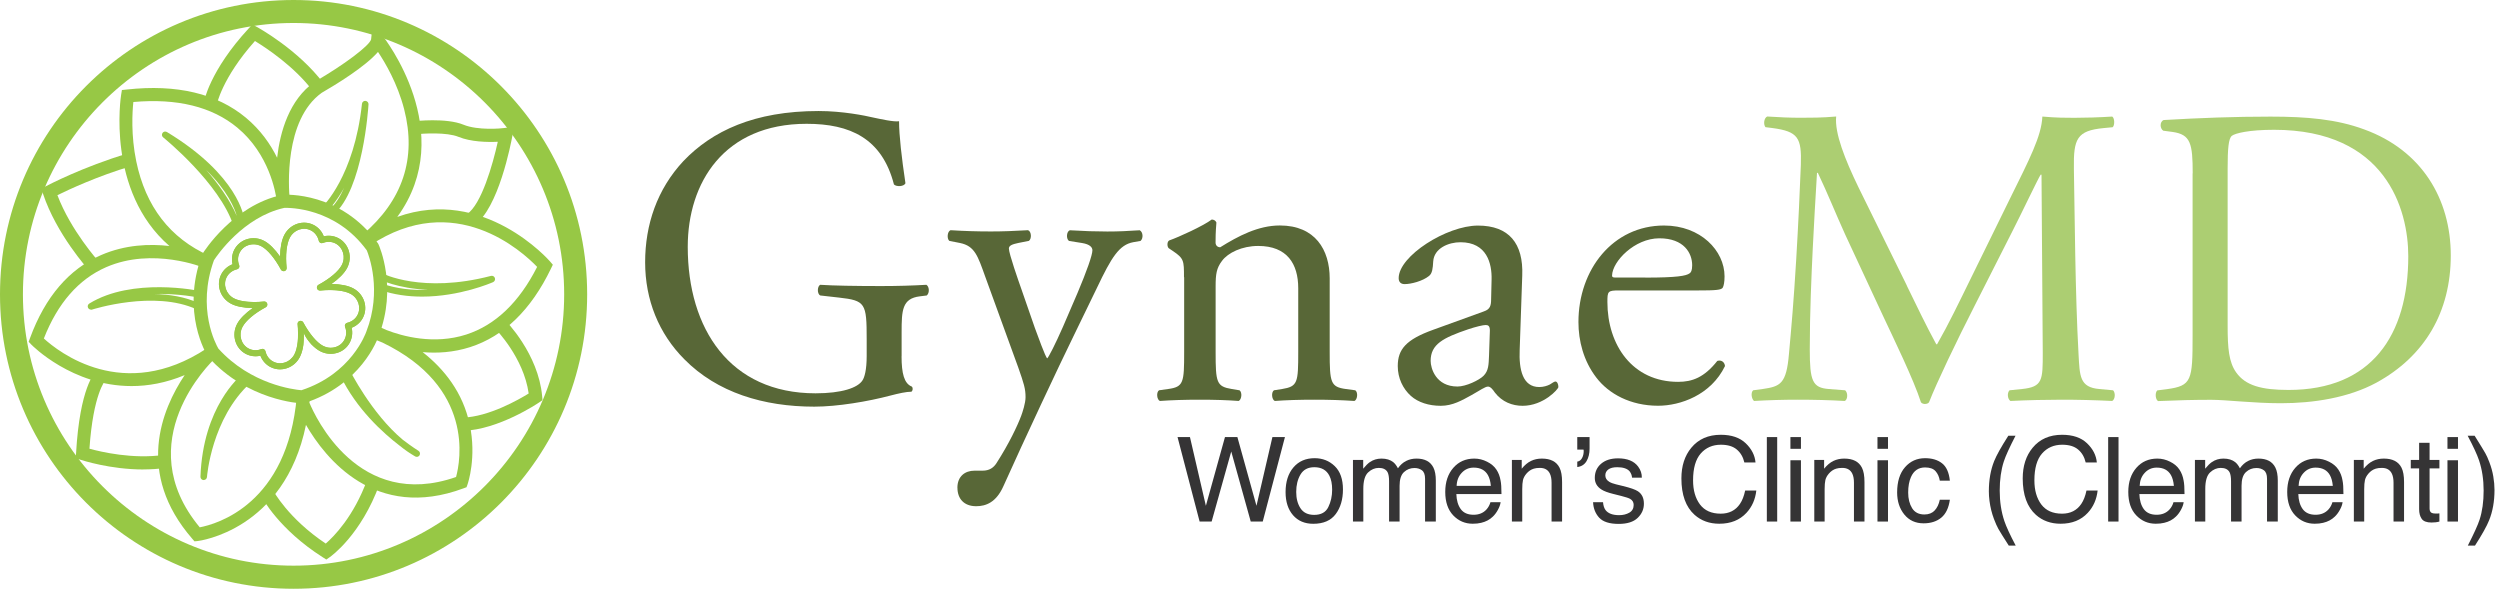 <svg width="276" height="65" viewBox="0 0 276 65" fill="none" xmlns="http://www.w3.org/2000/svg"><path d="M23.906 11.633L22.48 11.381C22.506 11.236 23.14 7.798 27.474 3.118L27.857 2.702L28.354 2.973C28.542 3.074 32.926 5.499 35.709 9.19L34.553 10.065C32.48 7.313 29.346 5.259 28.146 4.529C24.484 8.635 23.913 11.596 23.906 11.627V11.633Z" fill="#97C845"/><path d="M52.356 24.854L51.552 23.644C53.154 22.574 54.41 18.133 54.956 15.652C53.794 15.708 51.973 15.664 50.622 15.11C49.322 14.575 46.722 14.732 45.83 14.833L45.66 13.39C45.805 13.372 49.259 12.981 51.169 13.768C52.752 14.417 55.327 14.19 55.735 14.127L56.753 13.957L56.571 14.971C56.42 15.796 55.032 23.065 52.356 24.854Z" fill="#97C845"/><path d="M51.13 47.553L51.086 46.105C53.963 46.016 57.279 44.114 58.366 43.44C57.813 39.46 54.717 36.329 54.679 36.298L55.696 35.271C55.847 35.422 59.434 39.044 59.855 43.749L59.892 44.177L59.541 44.417C59.358 44.543 55.031 47.446 51.13 47.559V47.553Z" fill="#97C845"/><path d="M36.031 61.775L35.623 61.517C30.787 58.437 28.952 54.973 28.877 54.822L30.158 54.154C30.177 54.185 31.798 57.228 35.962 60.011C36.835 59.256 39.053 57.032 40.541 52.951L41.898 53.449C39.857 59.054 36.559 61.403 36.421 61.498L36.025 61.775H36.031Z" fill="#97C845"/><path d="M15.836 51.83C12.155 51.83 9.052 50.809 8.895 50.759L8.367 50.583L8.399 50.029C8.807 42.798 10.453 41.116 10.635 40.946L11.119 41.488L11.621 42.011C11.621 42.011 10.289 43.465 9.875 49.537C11.175 49.896 14.655 50.709 18.084 50.224L18.285 51.66C17.456 51.773 16.627 51.824 15.829 51.824L15.836 51.83Z" fill="#97C845"/><path d="M9.831 29.848C9.686 29.685 6.231 25.843 4.755 21.409L4.561 20.823L5.107 20.539C5.27 20.451 9.221 18.392 14.077 16.949L14.485 18.341C10.804 19.431 7.594 20.93 6.338 21.547C7.814 25.452 10.867 28.841 10.898 28.878L9.831 29.855V29.848Z" fill="#97C845"/><path d="M36.827 23.701L36.356 23.147C37.009 22.586 37.549 21.73 37.989 20.735C37.015 22.485 36.155 23.292 36.086 23.355L35.596 22.819C35.633 22.788 39.101 19.494 39.961 11.457C39.98 11.262 40.156 11.117 40.351 11.136C40.545 11.155 40.696 11.325 40.684 11.52C40.658 11.904 40.093 20.892 36.827 23.695V23.701Z" fill="#97C845"/><path d="M46.601 32.746C45.081 32.746 43.467 32.544 41.903 31.99L42.141 31.303C43.831 31.902 45.596 32.059 47.235 31.996C43.837 31.845 41.965 30.875 41.846 30.812L42.185 30.17C42.229 30.195 46.607 32.443 54.201 30.459C54.383 30.409 54.572 30.51 54.635 30.692C54.697 30.869 54.609 31.07 54.44 31.146C54.239 31.234 50.746 32.746 46.601 32.746Z" fill="#97C845"/><path d="M46.01 50.432C45.947 50.432 45.891 50.419 45.834 50.388C45.244 50.054 44.678 49.651 44.138 49.216C42.285 47.799 39.339 45.141 37.574 41.469L38.001 41.261C37.97 41.198 37.951 41.16 37.938 41.142L38.586 40.82C38.611 40.877 40.991 45.632 44.452 48.536C45.47 49.323 46.173 49.752 46.192 49.764C46.362 49.865 46.418 50.085 46.324 50.255C46.255 50.369 46.136 50.438 46.01 50.438V50.432Z" fill="#97C845"/><path d="M22.488 53.001C22.488 53.001 22.475 53.001 22.469 53.001C22.274 52.989 22.117 52.825 22.13 52.623C22.413 44.883 26.495 41.538 26.665 41.4L27.029 41.853C27.079 41.809 27.13 41.759 27.18 41.715L27.664 42.25C23.355 46.174 22.852 52.592 22.852 52.655C22.84 52.844 22.683 52.995 22.494 52.995L22.488 53.001Z" fill="#97C845"/><path d="M10.043 34.182C9.905 34.182 9.773 34.1 9.717 33.974C9.641 33.81 9.698 33.609 9.855 33.514C14.604 30.585 21.865 32.078 22.172 32.147L22.022 32.859C21.984 32.853 19.735 32.387 16.971 32.456C18.668 32.488 20.451 32.765 22.034 33.502L21.733 34.163C17.028 31.984 10.219 34.163 10.15 34.182C10.112 34.194 10.075 34.201 10.037 34.201L10.043 34.182Z" fill="#97C845"/><path d="M25.797 24.973C24.264 20.224 18.077 15.217 18.014 15.166C17.863 15.047 17.832 14.833 17.945 14.675C18.052 14.518 18.265 14.474 18.429 14.575C26.374 19.387 26.946 24.016 26.965 24.211L26.318 24.28C26.374 24.438 26.431 24.589 26.481 24.747L25.79 24.967L25.797 24.973ZM22.756 18.757C24.069 20.256 25.369 22.032 26.142 23.84C25.903 23.002 25.124 21.075 22.756 18.757Z" fill="#97C845"/><path d="M32.411 2.538C48.887 2.538 62.285 15.979 62.285 32.494C62.285 49.008 48.881 62.449 32.411 62.449C15.942 62.449 2.531 49.014 2.531 32.5C2.531 15.986 15.936 2.538 32.411 2.538ZM32.411 0C14.51 0 0 14.549 0 32.5C0 50.451 14.51 65 32.411 65C50.313 65 64.823 50.451 64.823 32.5C64.823 14.549 50.307 0 32.411 0Z" fill="#97C845"/><path d="M33.342 44.536C33.097 44.524 27.306 44.228 22.991 39.403L22.921 39.309C22.802 39.113 19.957 34.522 22.293 28.154L22.356 28.022C22.488 27.808 25.704 22.693 31.144 21.515L31.244 21.503C31.502 21.484 37.613 21.138 41.721 26.857L41.79 26.983C41.878 27.172 43.888 31.725 41.809 37.079C41.671 37.488 39.818 42.527 33.587 44.505L33.336 44.536H33.342ZM24.109 38.483C27.689 42.452 32.463 43.012 33.279 43.081C38.807 41.267 40.377 36.795 40.446 36.6C42.205 32.091 40.716 28.173 40.496 27.644C37.029 22.889 31.922 22.933 31.382 22.951C26.86 23.959 23.97 28.186 23.619 28.733C21.69 34.075 23.838 38.024 24.109 38.483Z" fill="#97C845"/><path d="M21.468 59.76L21.223 59.476C14.935 52.233 17.856 45.198 20.387 41.412C18.302 42.282 16.336 42.622 14.527 42.622C7.963 42.622 3.541 38.125 3.478 38.062L3.164 37.734L3.321 37.306C4.986 32.777 7.624 29.697 11.16 28.16C13.823 27.002 16.537 26.907 18.704 27.159C11.694 21.087 13.352 10.6 13.371 10.481L13.459 9.939L14.005 9.882C19.514 9.278 23.936 10.329 27.146 12.994C28.779 14.354 29.872 15.941 30.594 17.415C30.927 14.512 31.939 11.022 34.709 9.051L34.765 9.013C37.981 7.161 40.82 5.02 40.971 4.34L41.153 2.601L42.252 3.968C42.347 4.088 50.669 14.619 43.86 23.947C53.433 20.52 60.644 28.771 60.726 28.866L61.033 29.225L60.826 29.653C58.634 34.207 55.632 37.123 51.907 38.32C50.054 38.912 48.251 39.013 46.662 38.874C49.042 40.745 51.103 43.327 51.856 46.867C52.629 50.482 51.662 53.348 51.618 53.468L51.505 53.789L51.184 53.908C41.411 57.555 35.908 50.596 33.779 46.905C31.398 58.55 21.945 59.716 21.838 59.728L21.461 59.766L21.468 59.76ZM22.806 38.471L23.698 39.605C23.302 39.976 14.194 48.756 22.052 58.217C23.886 57.87 31.769 55.691 32.768 43.711L34.212 43.831C34.194 44.039 34.175 44.247 34.156 44.455C34.778 45.953 39.564 56.434 50.349 52.661C50.826 50.91 52.409 42.735 42.227 37.822C41.43 37.514 40.946 37.249 40.877 37.218L41.499 35.914C41.888 36.078 42.284 36.254 42.686 36.443C44.407 37.111 47.893 38.087 51.473 36.934C54.683 35.895 57.315 33.388 59.3 29.464C57.667 27.764 50.179 20.886 40.883 27.077L40.016 25.918C44.463 22.145 46.015 17.478 44.614 12.043C43.886 9.221 42.523 6.916 41.731 5.732C40.33 7.357 37.108 9.328 35.513 10.248C31.348 13.246 31.863 20.747 31.983 21.975C31.995 22.089 32.001 22.158 32.001 22.177L30.563 22.322C30.563 22.322 30.55 22.234 30.544 22.133C30.437 21.276 29.728 17.012 26.198 14.09C23.415 11.784 19.552 10.833 14.722 11.262C14.608 12.345 14.445 14.927 15.042 17.806C16.072 22.794 18.779 26.302 23.088 28.23L22.517 29.559C22.46 29.534 16.87 27.247 11.719 29.496C8.679 30.825 6.368 33.47 4.841 37.369C6.443 38.836 13.629 44.524 22.806 38.477V38.471Z" fill="#97C845"/><path d="M36.595 31.347C37.405 30.781 38.014 30.163 38.316 29.59C38.95 28.393 38.523 26.913 37.367 26.296C36.871 26.032 36.293 25.962 35.74 26.088C35.539 25.559 35.156 25.118 34.66 24.854C33.504 24.236 32.041 24.709 31.406 25.906C31.099 26.479 30.935 27.323 30.916 28.318C30.345 27.505 29.735 26.894 29.164 26.592C27.971 25.956 26.494 26.384 25.879 27.543C25.615 28.041 25.546 28.62 25.672 29.174C25.144 29.376 24.704 29.76 24.44 30.258C23.825 31.417 24.296 32.884 25.489 33.52C26.061 33.829 26.903 33.993 27.895 34.012C27.085 34.585 26.476 35.196 26.174 35.769C25.54 36.966 25.967 38.446 27.122 39.063C27.619 39.328 28.197 39.397 28.749 39.271C28.95 39.8 29.334 40.241 29.83 40.505C30.985 41.123 32.449 40.65 33.083 39.453C33.278 39.088 33.416 38.622 33.492 38.074C33.573 37.35 33.536 36.745 33.536 36.745C33.693 37.192 34.076 37.69 34.421 38.068C34.421 38.068 34.421 38.068 34.421 38.062C34.729 38.37 35.037 38.609 35.332 38.767C35.91 39.076 36.569 39.145 37.185 38.968C37.198 38.968 37.217 38.962 37.229 38.956C37.832 38.773 38.322 38.37 38.617 37.816C38.881 37.318 38.95 36.739 38.825 36.185C39.352 35.983 39.792 35.599 40.056 35.101C40.671 33.942 40.2 32.475 39.007 31.839C38.435 31.53 37.593 31.366 36.601 31.347H36.595ZM39.459 34.786C39.233 35.215 38.818 35.523 38.328 35.637C38.234 35.656 38.152 35.718 38.102 35.807C38.058 35.895 38.052 35.996 38.09 36.09C38.278 36.556 38.253 37.073 38.02 37.507C37.807 37.91 37.443 38.2 36.997 38.326C36.544 38.458 36.067 38.402 35.64 38.175C34.949 37.81 34.145 36.846 33.473 35.599C33.398 35.46 33.234 35.391 33.077 35.435C32.92 35.479 32.826 35.63 32.845 35.788C32.989 37.192 32.857 38.446 32.487 39.139C32.261 39.561 31.89 39.876 31.444 40.02C31.004 40.165 30.54 40.127 30.137 39.913C29.71 39.687 29.403 39.271 29.296 38.78C29.277 38.685 29.214 38.603 29.126 38.553C29.038 38.502 28.938 38.502 28.843 38.54C28.379 38.729 27.864 38.704 27.43 38.471C26.601 38.03 26.3 36.959 26.758 36.09C27.122 35.397 28.084 34.585 29.327 33.917C29.465 33.842 29.535 33.678 29.491 33.52C29.447 33.363 29.296 33.268 29.139 33.287C27.738 33.432 26.488 33.3 25.797 32.928C24.93 32.462 24.585 31.41 25.024 30.579C25.251 30.151 25.665 29.842 26.155 29.729C26.249 29.71 26.331 29.647 26.381 29.559C26.425 29.471 26.431 29.37 26.394 29.275C26.205 28.809 26.23 28.293 26.463 27.858C26.903 27.027 27.971 26.724 28.837 27.184C29.528 27.549 30.332 28.513 31.004 29.76C31.08 29.899 31.243 29.968 31.4 29.924C31.557 29.88 31.651 29.729 31.639 29.571C31.494 28.167 31.626 26.913 31.997 26.221C32.462 25.351 33.511 24.999 34.34 25.446C34.767 25.672 35.075 26.088 35.188 26.579C35.206 26.674 35.269 26.756 35.357 26.806C35.445 26.85 35.546 26.857 35.64 26.819C36.105 26.63 36.62 26.655 37.053 26.888C37.882 27.329 38.184 28.4 37.725 29.269C37.361 29.962 36.4 30.768 35.156 31.442C35.018 31.517 34.949 31.681 34.993 31.839C35.037 31.996 35.188 32.091 35.345 32.078C36.745 31.933 37.995 32.065 38.686 32.437C39.553 32.897 39.899 33.955 39.459 34.786Z" fill="#97C845"/><path d="M33.573 24.583C32.706 24.583 31.852 25.068 31.406 25.905C31.099 26.479 30.935 27.323 30.916 28.318C30.345 27.505 29.735 26.894 29.164 26.592C28.787 26.39 28.385 26.296 27.989 26.296C27.129 26.296 26.306 26.749 25.879 27.543C25.615 28.041 25.546 28.62 25.672 29.174C25.144 29.376 24.704 29.76 24.44 30.258C23.825 31.417 24.296 32.884 25.489 33.52C26.061 33.829 26.903 33.993 27.895 34.011C27.085 34.585 26.476 35.196 26.174 35.769C25.54 36.965 25.967 38.446 27.122 39.063C27.462 39.246 27.832 39.334 28.209 39.334C28.391 39.334 28.567 39.315 28.749 39.271C28.95 39.8 29.334 40.241 29.83 40.505C30.175 40.688 30.546 40.776 30.916 40.776C31.783 40.776 32.637 40.291 33.083 39.453C33.278 39.088 33.416 38.622 33.492 38.074C33.573 37.35 33.536 36.745 33.536 36.745C33.693 37.192 34.076 37.69 34.421 38.068C34.421 38.068 34.421 38.068 34.421 38.061C34.729 38.37 35.037 38.609 35.332 38.767C35.703 38.962 36.105 39.063 36.507 39.063C36.733 39.063 36.959 39.031 37.185 38.968C37.198 38.968 37.217 38.962 37.229 38.956C37.832 38.773 38.322 38.37 38.617 37.816C38.881 37.318 38.95 36.739 38.825 36.184C39.352 35.983 39.792 35.599 40.056 35.101C40.671 33.942 40.2 32.475 39.007 31.839C38.435 31.53 37.593 31.366 36.601 31.347C37.411 30.78 38.02 30.163 38.322 29.59C38.956 28.393 38.529 26.913 37.373 26.296C37.034 26.113 36.664 26.025 36.287 26.025C36.105 26.025 35.929 26.044 35.747 26.088C35.546 25.559 35.163 25.118 34.666 24.854C34.321 24.671 33.95 24.583 33.58 24.583H33.573ZM31.312 29.943C31.343 29.943 31.375 29.943 31.413 29.93C31.563 29.886 31.664 29.735 31.651 29.577C31.507 28.173 31.639 26.919 32.009 26.227C32.336 25.616 32.952 25.257 33.58 25.257C33.843 25.257 34.107 25.32 34.352 25.452C34.779 25.679 35.087 26.094 35.2 26.586C35.219 26.68 35.282 26.762 35.37 26.812C35.42 26.838 35.47 26.85 35.527 26.85C35.571 26.85 35.608 26.844 35.652 26.825C35.86 26.743 36.073 26.699 36.293 26.699C36.563 26.699 36.827 26.762 37.066 26.888C37.895 27.329 38.196 28.4 37.738 29.269C37.373 29.962 36.413 30.768 35.169 31.442C35.031 31.517 34.962 31.681 35.005 31.839C35.049 31.983 35.181 32.078 35.326 32.078C35.338 32.078 35.351 32.078 35.357 32.078C35.728 32.04 36.092 32.021 36.431 32.021C37.38 32.021 38.19 32.166 38.699 32.437C39.566 32.897 39.911 33.955 39.471 34.786C39.245 35.215 38.831 35.523 38.341 35.636C38.247 35.655 38.165 35.718 38.115 35.807C38.071 35.895 38.065 35.996 38.102 36.09C38.291 36.556 38.266 37.073 38.033 37.507C37.819 37.91 37.455 38.2 37.009 38.326C36.846 38.37 36.683 38.395 36.519 38.395C36.224 38.395 35.929 38.32 35.659 38.175C34.968 37.809 34.164 36.846 33.492 35.599C33.435 35.485 33.316 35.422 33.197 35.422C33.165 35.422 33.134 35.422 33.096 35.435C32.945 35.479 32.845 35.63 32.864 35.788C33.008 37.192 32.876 38.446 32.505 39.139C32.279 39.56 31.909 39.875 31.463 40.02C31.287 40.077 31.111 40.108 30.929 40.108C30.659 40.108 30.395 40.045 30.156 39.913C29.729 39.686 29.421 39.271 29.315 38.779C29.296 38.685 29.233 38.603 29.145 38.553C29.095 38.528 29.045 38.515 28.988 38.515C28.944 38.515 28.906 38.521 28.862 38.54C28.655 38.622 28.435 38.666 28.222 38.666C27.952 38.666 27.688 38.603 27.449 38.477C26.62 38.036 26.319 36.965 26.777 36.096C27.141 35.404 28.102 34.591 29.346 33.923C29.484 33.848 29.553 33.684 29.509 33.527C29.465 33.382 29.334 33.287 29.189 33.287C29.177 33.287 29.164 33.287 29.158 33.287C28.787 33.325 28.423 33.344 28.084 33.344C27.135 33.344 26.325 33.199 25.816 32.928C24.949 32.462 24.604 31.41 25.043 30.579C25.27 30.151 25.684 29.842 26.174 29.729C26.268 29.71 26.35 29.647 26.4 29.558C26.444 29.47 26.45 29.37 26.413 29.275C26.224 28.809 26.249 28.293 26.482 27.858C26.783 27.291 27.374 26.97 27.996 26.97C28.285 26.97 28.58 27.039 28.856 27.184C29.547 27.549 30.351 28.513 31.023 29.76C31.08 29.873 31.199 29.936 31.318 29.936L31.312 29.943Z" fill="#97C845"/><path d="M99.532 39.328C99.532 41.217 99.815 42.344 100.663 42.678C100.801 42.817 100.801 43.1 100.619 43.245C100.054 43.245 99.206 43.434 98.314 43.667C95.82 44.328 92.434 44.895 89.897 44.895C84.3 44.895 79.175 43.34 75.55 39.661C72.73 36.833 71.223 33.105 71.223 28.954C71.223 24.803 72.542 20.892 75.456 17.774C78.609 14.474 83.264 12.257 90.368 12.257C93.05 12.257 95.544 12.773 96.341 12.962C97.233 13.151 98.691 13.479 99.256 13.384C99.256 14.94 99.539 17.39 99.96 20.224C99.821 20.602 98.973 20.646 98.691 20.363C97.372 15.268 93.848 13.668 89.049 13.668C79.922 13.668 75.927 20.174 75.927 27.247C75.927 36.304 80.582 43.422 90.035 43.422C92.95 43.422 94.689 42.811 95.211 42.004C95.443 41.677 95.682 40.827 95.682 39.315V37.425C95.682 33.464 95.544 33.18 92.623 32.853L90.556 32.62C90.18 32.431 90.23 31.581 90.556 31.442C91.919 31.536 94.507 31.581 97.284 31.581C99.118 31.581 100.72 31.53 102.271 31.442C102.598 31.631 102.648 32.336 102.315 32.62L101.561 32.714C99.589 32.947 99.539 34.27 99.539 36.676V39.315L99.532 39.328Z" fill="#586737"/><path d="M105.696 53.852C105.696 52.58 106.544 51.962 107.581 51.962H108.472C109.226 51.962 109.697 51.635 110.024 51.112C111.387 48.989 112.329 47.012 112.75 45.878C112.888 45.5 113.221 44.511 113.221 43.85C113.221 42.905 113.033 42.338 112.423 40.593L108.755 30.503C107.957 28.286 107.624 27.153 105.979 26.825L104.804 26.592C104.522 26.359 104.572 25.553 104.942 25.414C106.45 25.509 107.857 25.553 109.408 25.553C110.677 25.553 111.996 25.503 113.497 25.414C113.874 25.553 113.918 26.359 113.592 26.592L112.417 26.825C111.758 26.964 111.381 27.109 111.381 27.436C111.381 28.003 112.461 31.07 112.744 31.87L114.251 36.21C114.534 36.966 115.426 39.466 115.614 39.561C115.752 39.466 116.506 38.005 117.354 36.071L118.956 32.349C119.992 29.899 120.602 28.154 120.602 27.631C120.602 27.304 120.319 26.97 119.471 26.831L118.014 26.598C117.687 26.365 117.731 25.559 118.108 25.421C119.615 25.515 121.022 25.559 122.247 25.559C123.472 25.559 124.502 25.509 125.821 25.421C126.198 25.61 126.242 26.315 125.916 26.598L125.118 26.737C123.566 27.02 122.718 28.387 121.123 31.738L118.491 37.161C116.94 40.323 113.083 48.53 110.778 53.669C109.98 55.464 108.849 55.886 107.769 55.886C106.406 55.886 105.702 55.036 105.702 53.858L105.696 53.852Z" fill="#586737"/><path d="M130.712 30.604C130.712 28.765 130.712 28.532 129.443 27.682L129.022 27.398C128.834 27.209 128.834 26.693 129.073 26.548C130.153 26.17 132.835 24.942 133.777 24.236C133.966 24.236 134.198 24.331 134.292 24.564C134.198 25.647 134.198 26.359 134.198 26.781C134.198 27.064 134.387 27.298 134.713 27.298C136.686 26.069 138.897 24.892 141.296 24.892C145.197 24.892 146.798 27.581 146.798 30.736V38.849C146.798 42.244 146.893 42.716 148.589 42.949L149.625 43.088C149.952 43.321 149.857 44.127 149.531 44.266C148.118 44.171 146.755 44.127 145.109 44.127C143.463 44.127 142.006 44.171 140.737 44.266C140.41 44.127 140.316 43.321 140.643 43.088L141.535 42.949C143.275 42.666 143.325 42.244 143.325 38.849V31.82C143.325 29.13 142.1 27.153 138.903 27.153C137.113 27.153 135.561 27.909 134.908 28.803C134.299 29.603 134.205 30.264 134.205 31.631V38.849C134.205 42.244 134.299 42.666 135.995 42.949L136.843 43.088C137.169 43.321 137.075 44.127 136.748 44.266C135.48 44.171 134.117 44.127 132.471 44.127C130.825 44.127 129.368 44.171 128.049 44.266C127.722 44.127 127.628 43.321 127.955 43.088L128.941 42.949C130.681 42.716 130.731 42.244 130.731 38.849V30.598L130.712 30.604Z" fill="#586737"/><path d="M163.823 34.377C164.526 34.144 164.62 33.716 164.62 33.01L164.671 30.844C164.714 29.099 164.155 26.743 161.235 26.743C159.916 26.743 158.32 27.405 158.226 28.866C158.182 29.622 158.132 30.189 157.755 30.472C157.051 31.039 155.783 31.366 155.073 31.366C154.652 31.366 154.413 31.133 154.413 30.705C154.413 28.255 159.727 24.904 163.163 24.904C166.599 24.904 168.194 26.882 168.056 30.422L167.773 38.629C167.679 40.795 168.1 42.729 169.934 42.729C170.405 42.729 170.826 42.59 171.109 42.445C171.341 42.307 171.58 42.118 171.718 42.118C171.907 42.118 172.045 42.401 172.045 42.729C172.045 42.962 170.399 44.801 168.094 44.801C166.963 44.801 165.839 44.379 165.035 43.34C164.846 43.056 164.564 42.678 164.281 42.678C163.954 42.678 163.389 43.1 162.447 43.623C161.411 44.19 160.38 44.801 159.061 44.801C157.742 44.801 156.568 44.423 155.77 43.718C154.878 42.918 154.313 41.74 154.313 40.417C154.313 38.578 155.205 37.495 158.213 36.411L163.81 34.383L163.823 34.377ZM160.908 42.672C161.85 42.672 163.307 41.967 163.779 41.494C164.344 40.927 164.344 40.266 164.388 39.277L164.482 36.493C164.482 35.977 164.294 35.882 164.011 35.882C163.728 35.882 162.931 36.071 162.083 36.355C159.306 37.3 157.943 38.005 157.943 39.844C157.943 40.644 158.509 42.672 160.908 42.672Z" fill="#586737"/><path d="M178.726 32.065C177.501 32.065 177.457 32.16 177.457 33.338C177.457 38.099 180.233 42.156 185.265 42.156C186.816 42.156 188.135 41.683 189.592 39.844C190.063 39.705 190.39 39.983 190.44 40.411C188.889 43.617 185.503 44.794 183.054 44.794C179.995 44.794 177.595 43.472 176.232 41.683C174.819 39.844 174.26 37.627 174.26 35.555C174.26 29.754 178.066 24.898 183.713 24.898C187.758 24.898 190.39 27.682 190.39 30.51C190.39 31.171 190.296 31.549 190.202 31.738C190.063 32.021 189.404 32.065 187.425 32.065H178.726ZM181.64 30.648C185.12 30.648 186.156 30.459 186.533 30.176C186.672 30.081 186.816 29.892 186.816 29.281C186.816 27.959 185.924 26.309 183.192 26.309C180.459 26.309 178.016 28.853 177.972 30.409C177.972 30.503 177.972 30.642 178.299 30.642H181.64V30.648Z" fill="#586737"/><path d="M210.515 31.543C211.596 33.76 212.632 35.926 213.763 38.005H213.857C215.126 35.788 216.3 33.338 217.481 30.932L221.903 21.925C224.02 17.636 225.383 15.041 225.477 12.868C227.079 13.006 228.065 13.006 229.007 13.006C230.182 13.006 231.733 12.962 233.191 12.868C233.473 13.057 233.473 13.857 233.235 14.046L232.248 14.14C229.284 14.424 228.907 15.318 228.957 18.618C229.051 23.619 229.095 32.343 229.472 39.132C229.61 41.488 229.566 42.767 231.777 42.949L233.285 43.088C233.568 43.371 233.517 44.077 233.191 44.266C231.262 44.171 229.334 44.127 227.638 44.127C225.942 44.127 223.876 44.171 221.947 44.266C221.621 44.033 221.57 43.371 221.853 43.088L223.216 42.949C225.521 42.716 225.521 41.96 225.521 38.944L225.383 19.28H225.289C224.962 19.796 223.172 23.569 222.23 25.408L218.047 33.659C215.93 37.81 213.813 42.244 212.965 44.41C212.871 44.549 212.682 44.599 212.494 44.599C212.4 44.599 212.167 44.555 212.073 44.41C211.275 41.91 209.014 37.287 207.934 34.975L203.7 25.874C202.714 23.707 201.728 21.251 200.691 19.084H200.597C200.409 22.007 200.271 24.747 200.126 27.48C199.988 30.359 199.799 34.553 199.799 38.566C199.799 42.055 200.082 42.811 201.916 42.949L203.706 43.088C204.033 43.371 203.989 44.127 203.662 44.266C202.061 44.171 200.227 44.127 198.443 44.127C196.935 44.127 195.246 44.171 193.644 44.266C193.361 44.033 193.267 43.321 193.55 43.088L194.586 42.949C196.558 42.666 197.218 42.382 197.5 39.082C197.783 35.971 198.016 33.376 198.298 28.709C198.531 24.797 198.719 20.785 198.813 18.19C198.907 15.217 198.531 14.512 195.66 14.134L194.906 14.039C194.674 13.756 194.718 13.05 195.095 12.862C196.508 12.956 197.632 13 198.813 13C199.894 13 201.162 13 202.714 12.862C202.526 14.701 203.7 17.623 205.157 20.64L210.522 31.537L210.515 31.543Z" fill="#ACCE72"/><path d="M242.074 19.141C242.074 15.841 241.842 14.852 239.863 14.568L238.827 14.43C238.45 14.197 238.406 13.441 238.871 13.252C242.866 13.019 246.678 12.874 250.673 12.874C254.668 12.874 257.966 13.158 261.018 14.291C267.369 16.603 270.566 21.975 270.566 28.204C270.566 34.434 267.695 39.334 262.338 42.256C259.279 43.907 255.422 44.517 251.804 44.517C248.795 44.517 245.786 44.139 244.134 44.139C242.162 44.139 240.466 44.184 238.255 44.278C237.972 44.139 237.878 43.384 238.161 43.1L239.241 42.962C241.967 42.584 242.062 42.017 242.062 37.066V19.147L242.074 19.141ZM245.931 35.977C245.931 38.477 246.069 39.983 246.873 41.116C247.909 42.578 249.693 43.05 252.658 43.05C261.785 43.05 265.874 37.06 265.874 28.286C265.874 23.096 263.38 14.329 251.056 14.329C248.28 14.329 246.779 14.707 246.402 14.99C246.025 15.274 245.931 16.451 245.931 18.574V35.977Z" fill="#ACCE72"/><path d="M272.448 60.232C273.12 58.92 273.554 57.964 273.749 57.363C274.045 56.453 274.193 55.387 274.193 54.164C274.193 52.941 274.022 51.821 273.679 50.806C273.467 50.179 273.051 49.278 272.428 48.102H273.197C273.848 49.143 274.242 49.786 274.377 50.031C274.517 50.273 274.667 50.607 274.828 51.034C275.031 51.563 275.175 52.086 275.26 52.602C275.348 53.118 275.393 53.616 275.393 54.094C275.393 55.346 275.194 56.464 274.796 57.445C274.546 58.076 274.028 59.005 273.241 60.232H272.448Z" fill="#353435"/><path d="M270.2 50.812H271.362V57.579H270.2V50.812ZM270.2 48.254H271.362V49.549H270.2V48.254Z" fill="#353435"/><path d="M267.071 48.882H268.226V50.78H269.311V51.713H268.226V56.15C268.226 56.387 268.306 56.546 268.467 56.627C268.556 56.673 268.704 56.696 268.911 56.696C268.966 56.696 269.026 56.696 269.089 56.696C269.153 56.692 269.227 56.686 269.311 56.677V57.579C269.18 57.617 269.043 57.644 268.899 57.661C268.759 57.678 268.607 57.687 268.442 57.687C267.908 57.687 267.547 57.551 267.356 57.28C267.166 57.005 267.071 56.65 267.071 56.214V51.713H266.15V50.78H267.071V48.882Z" fill="#353435"/><path d="M259.866 50.78H260.951V51.745C261.273 51.347 261.613 51.062 261.973 50.888C262.333 50.715 262.733 50.628 263.173 50.628C264.138 50.628 264.789 50.964 265.128 51.637C265.314 52.005 265.407 52.532 265.407 53.218V57.579H264.246V53.294C264.246 52.879 264.184 52.545 264.061 52.291C263.858 51.868 263.49 51.656 262.957 51.656C262.686 51.656 262.464 51.684 262.29 51.739C261.977 51.832 261.702 52.018 261.465 52.297C261.275 52.522 261.15 52.754 261.091 52.996C261.036 53.233 261.008 53.573 261.008 54.018V57.579H259.866V50.78Z" fill="#353435"/><path d="M255.72 50.628C256.203 50.628 256.67 50.742 257.123 50.971C257.576 51.195 257.921 51.487 258.158 51.847C258.386 52.19 258.539 52.589 258.615 53.046C258.683 53.359 258.716 53.859 258.716 54.544H253.734C253.755 55.234 253.918 55.789 254.222 56.208C254.527 56.622 254.999 56.83 255.638 56.83C256.235 56.83 256.711 56.633 257.066 56.239C257.269 56.011 257.413 55.746 257.498 55.446H258.621C258.592 55.696 258.492 55.975 258.323 56.284C258.158 56.588 257.972 56.838 257.764 57.033C257.417 57.371 256.988 57.6 256.476 57.718C256.201 57.786 255.89 57.82 255.543 57.82C254.696 57.82 253.979 57.513 253.391 56.899C252.803 56.282 252.508 55.418 252.508 54.31C252.508 53.218 252.805 52.331 253.397 51.65C253.99 50.969 254.764 50.628 255.72 50.628ZM257.542 53.637C257.496 53.142 257.388 52.746 257.218 52.45C256.905 51.9 256.383 51.624 255.651 51.624C255.126 51.624 254.686 51.815 254.33 52.196C253.975 52.572 253.786 53.053 253.765 53.637H257.542Z" fill="#353435"/><path d="M242.32 50.78H243.45V51.745C243.721 51.411 243.966 51.167 244.186 51.015C244.563 50.757 244.99 50.628 245.469 50.628C246.01 50.628 246.446 50.761 246.776 51.028C246.963 51.18 247.132 51.404 247.284 51.701C247.538 51.337 247.836 51.068 248.179 50.895C248.522 50.717 248.907 50.628 249.334 50.628C250.248 50.628 250.871 50.958 251.201 51.618C251.378 51.974 251.467 52.452 251.467 53.053V57.579H250.28V52.856C250.28 52.403 250.166 52.092 249.937 51.923C249.713 51.754 249.438 51.669 249.112 51.669C248.664 51.669 248.276 51.819 247.951 52.12C247.629 52.42 247.468 52.922 247.468 53.624V57.579H246.307V53.142C246.307 52.68 246.252 52.344 246.142 52.132C245.968 51.815 245.644 51.656 245.17 51.656C244.739 51.656 244.345 51.823 243.99 52.158C243.638 52.492 243.463 53.097 243.463 53.973V57.579H242.32V50.78Z" fill="#353435"/><path d="M238.175 50.628C238.657 50.628 239.125 50.742 239.578 50.971C240.031 51.195 240.376 51.487 240.612 51.847C240.841 52.19 240.993 52.589 241.07 53.046C241.137 53.359 241.171 53.859 241.171 54.544H236.188C236.209 55.234 236.372 55.789 236.677 56.208C236.982 56.622 237.453 56.83 238.092 56.83C238.689 56.83 239.165 56.633 239.521 56.239C239.724 56.011 239.868 55.746 239.952 55.446H241.076C241.046 55.696 240.947 55.975 240.778 56.284C240.612 56.588 240.426 56.838 240.219 57.033C239.872 57.371 239.442 57.6 238.93 57.718C238.655 57.786 238.344 57.82 237.997 57.82C237.151 57.82 236.434 57.513 235.845 56.899C235.257 56.282 234.963 55.418 234.963 54.31C234.963 53.218 235.259 52.331 235.852 51.65C236.444 50.969 237.219 50.628 238.175 50.628ZM239.997 53.637C239.95 53.142 239.842 52.746 239.673 52.45C239.36 51.9 238.837 51.624 238.105 51.624C237.58 51.624 237.14 51.815 236.785 52.196C236.429 52.572 236.241 53.053 236.22 53.637H239.997Z" fill="#353435"/><path d="M232.741 48.254H233.884V57.579H232.741V48.254Z" fill="#353435"/><path d="M227.656 48C228.837 48 229.753 48.311 230.405 48.933C231.057 49.555 231.418 50.262 231.49 51.053H230.259C230.119 50.452 229.84 49.976 229.421 49.625C229.006 49.274 228.422 49.098 227.669 49.098C226.751 49.098 226.008 49.422 225.441 50.069C224.878 50.713 224.597 51.701 224.597 53.034C224.597 54.126 224.851 55.012 225.359 55.693C225.871 56.37 226.632 56.709 227.644 56.709C228.575 56.709 229.283 56.351 229.77 55.636C230.028 55.26 230.221 54.764 230.348 54.151H231.579C231.469 55.133 231.105 55.956 230.487 56.62C229.747 57.42 228.748 57.82 227.491 57.82C226.408 57.82 225.498 57.492 224.762 56.836C223.793 55.968 223.308 54.629 223.308 52.818C223.308 51.443 223.672 50.315 224.4 49.435C225.187 48.478 226.273 48 227.656 48Z" fill="#353435"/><path d="M222.515 48.102C221.85 49.392 221.418 50.342 221.22 50.952C220.919 51.878 220.769 52.949 220.769 54.164C220.769 55.391 220.94 56.512 221.283 57.528C221.495 58.154 221.911 59.056 222.534 60.232H221.766C221.148 59.267 220.765 58.651 220.617 58.385C220.468 58.118 220.308 57.756 220.134 57.299C219.897 56.673 219.732 56.004 219.639 55.294C219.592 54.925 219.569 54.574 219.569 54.24C219.569 52.987 219.766 51.872 220.16 50.895C220.409 50.273 220.93 49.342 221.721 48.102H222.515Z" fill="#353435"/><path d="M212.529 50.584C213.295 50.584 213.917 50.77 214.395 51.142C214.878 51.514 215.168 52.156 215.265 53.065H214.154C214.086 52.647 213.932 52.3 213.691 52.024C213.45 51.745 213.062 51.605 212.529 51.605C211.801 51.605 211.281 51.961 210.968 52.672C210.765 53.133 210.663 53.702 210.663 54.379C210.663 55.061 210.807 55.634 211.095 56.1C211.382 56.565 211.835 56.798 212.453 56.798C212.927 56.798 213.301 56.654 213.577 56.366C213.856 56.074 214.048 55.676 214.154 55.173H215.265C215.138 56.074 214.821 56.734 214.313 57.153C213.805 57.568 213.155 57.775 212.364 57.775C211.475 57.775 210.767 57.452 210.238 56.804C209.709 56.153 209.444 55.34 209.444 54.367C209.444 53.173 209.734 52.245 210.314 51.58C210.894 50.916 211.632 50.584 212.529 50.584Z" fill="#353435"/><path d="M207.273 50.812H208.435V57.579H207.273V50.812ZM207.273 48.254H208.435V49.549H207.273V48.254Z" fill="#353435"/><path d="M200.297 50.78H201.382V51.745C201.704 51.347 202.044 51.062 202.404 50.888C202.764 50.715 203.164 50.628 203.604 50.628C204.569 50.628 205.22 50.964 205.559 51.637C205.745 52.005 205.838 52.532 205.838 53.218V57.579H204.677V53.294C204.677 52.879 204.615 52.545 204.493 52.291C204.289 51.868 203.921 51.656 203.388 51.656C203.117 51.656 202.895 51.684 202.722 51.739C202.408 51.832 202.133 52.018 201.896 52.297C201.706 52.522 201.581 52.754 201.522 52.996C201.467 53.233 201.439 53.573 201.439 54.018V57.579H200.297V50.78Z" fill="#353435"/><path d="M197.662 50.812H198.824V57.579H197.662V50.812ZM197.662 48.254H198.824V49.549H197.662V48.254Z" fill="#353435"/><path d="M195.059 48.254H196.202V57.579H195.059V48.254Z" fill="#353435"/><path d="M189.975 48C191.155 48 192.072 48.311 192.723 48.933C193.375 49.555 193.737 50.262 193.809 51.053H192.577C192.438 50.452 192.158 49.976 191.739 49.625C191.325 49.274 190.741 49.098 189.987 49.098C189.069 49.098 188.326 49.422 187.759 50.069C187.197 50.713 186.915 51.701 186.915 53.034C186.915 54.126 187.169 55.012 187.677 55.693C188.189 56.37 188.951 56.709 189.962 56.709C190.893 56.709 191.602 56.351 192.088 55.636C192.347 55.26 192.539 54.764 192.666 54.151H193.898C193.787 55.133 193.424 55.956 192.806 56.62C192.065 57.42 191.066 57.82 189.81 57.82C188.726 57.82 187.816 57.492 187.08 56.836C186.111 55.968 185.627 54.629 185.627 52.818C185.627 51.443 185.99 50.315 186.718 49.435C187.505 48.478 188.591 48 189.975 48Z" fill="#353435"/><path d="M176.974 55.446C177.008 55.827 177.103 56.119 177.26 56.322C177.548 56.69 178.047 56.874 178.758 56.874C179.181 56.874 179.553 56.783 179.875 56.601C180.197 56.415 180.357 56.129 180.357 55.744C180.357 55.452 180.228 55.23 179.97 55.078C179.805 54.984 179.479 54.877 178.993 54.754L178.085 54.525C177.505 54.382 177.078 54.221 176.803 54.043C176.312 53.734 176.066 53.307 176.066 52.761C176.066 52.117 176.297 51.597 176.758 51.199C177.224 50.801 177.848 50.602 178.631 50.602C179.655 50.602 180.393 50.903 180.846 51.504C181.13 51.885 181.267 52.295 181.259 52.735H180.18C180.159 52.477 180.068 52.242 179.907 52.031C179.644 51.73 179.19 51.58 178.542 51.58C178.11 51.58 177.782 51.663 177.558 51.828C177.338 51.993 177.228 52.211 177.228 52.481C177.228 52.778 177.374 53.015 177.666 53.192C177.835 53.298 178.085 53.391 178.415 53.472L179.17 53.656C179.991 53.855 180.542 54.047 180.821 54.233C181.265 54.525 181.487 54.984 181.487 55.611C181.487 56.216 181.257 56.739 180.795 57.179C180.338 57.619 179.64 57.839 178.701 57.839C177.689 57.839 176.972 57.61 176.549 57.153C176.13 56.692 175.906 56.123 175.876 55.446H176.974Z" fill="#353435"/><path d="M174.13 50.964C174.363 50.926 174.539 50.795 174.657 50.571C174.78 50.346 174.841 50.088 174.841 49.796C174.841 49.767 174.839 49.741 174.835 49.72C174.835 49.695 174.831 49.667 174.822 49.638H174.13V48.254H175.489V49.53C175.489 50.072 175.376 50.533 175.152 50.914C174.928 51.29 174.587 51.506 174.13 51.561V50.964Z" fill="#353435"/><path d="M166.913 50.78H167.998V51.745C168.32 51.347 168.66 51.062 169.02 50.888C169.38 50.715 169.78 50.628 170.22 50.628C171.185 50.628 171.836 50.964 172.175 51.637C172.361 52.005 172.454 52.532 172.454 53.218V57.579H171.293V53.294C171.293 52.879 171.231 52.545 171.108 52.291C170.905 51.868 170.537 51.656 170.004 51.656C169.733 51.656 169.511 51.684 169.337 51.739C169.024 51.832 168.749 52.018 168.512 52.297C168.322 52.522 168.197 52.754 168.138 52.996C168.083 53.233 168.055 53.573 168.055 54.018V57.579H166.913V50.78Z" fill="#353435"/><path d="M162.767 50.628C163.25 50.628 163.717 50.742 164.17 50.971C164.623 51.195 164.968 51.487 165.205 51.847C165.433 52.19 165.586 52.589 165.662 53.046C165.73 53.359 165.763 53.859 165.763 54.544H160.781C160.802 55.234 160.965 55.789 161.269 56.208C161.574 56.622 162.046 56.83 162.685 56.83C163.281 56.83 163.758 56.633 164.113 56.239C164.316 56.011 164.46 55.746 164.545 55.446H165.668C165.639 55.696 165.539 55.975 165.37 56.284C165.205 56.588 165.019 56.838 164.811 57.033C164.464 57.371 164.035 57.6 163.523 57.718C163.248 57.786 162.937 57.82 162.59 57.82C161.743 57.82 161.026 57.513 160.438 56.899C159.85 56.282 159.555 55.418 159.555 54.31C159.555 53.218 159.852 52.331 160.444 51.65C161.037 50.969 161.811 50.628 162.767 50.628ZM164.589 53.637C164.543 53.142 164.435 52.746 164.265 52.45C163.952 51.9 163.43 51.624 162.698 51.624C162.173 51.624 161.733 51.815 161.377 52.196C161.022 52.572 160.833 53.053 160.812 53.637H164.589Z" fill="#353435"/><path d="M149.367 50.78H150.497V51.745C150.768 51.411 151.013 51.167 151.233 51.015C151.61 50.757 152.037 50.628 152.516 50.628C153.057 50.628 153.493 50.761 153.823 51.028C154.009 51.18 154.179 51.404 154.331 51.701C154.585 51.337 154.883 51.068 155.226 50.895C155.569 50.717 155.954 50.628 156.381 50.628C157.295 50.628 157.917 50.958 158.248 51.618C158.425 51.974 158.514 52.452 158.514 53.053V57.579H157.327V52.856C157.327 52.403 157.213 52.092 156.984 51.923C156.76 51.754 156.485 51.669 156.159 51.669C155.711 51.669 155.323 51.819 154.998 52.12C154.676 52.42 154.515 52.922 154.515 53.624V57.579H153.354V53.142C153.354 52.68 153.299 52.344 153.188 52.132C153.015 51.815 152.691 51.656 152.217 51.656C151.786 51.656 151.392 51.823 151.037 52.158C150.685 52.492 150.51 53.097 150.51 53.973V57.579H149.367V50.78Z" fill="#353435"/><path d="M145.089 56.842C145.846 56.842 146.365 56.557 146.644 55.985C146.927 55.41 147.069 54.771 147.069 54.068C147.069 53.434 146.968 52.917 146.764 52.52C146.443 51.893 145.888 51.58 145.101 51.58C144.403 51.58 143.895 51.847 143.578 52.38C143.26 52.913 143.102 53.556 143.102 54.31C143.102 55.033 143.26 55.636 143.578 56.119C143.895 56.601 144.399 56.842 145.089 56.842ZM145.133 50.584C146.009 50.584 146.75 50.876 147.355 51.459C147.96 52.044 148.262 52.903 148.262 54.037C148.262 55.133 147.996 56.038 147.463 56.753C146.929 57.469 146.102 57.826 144.981 57.826C144.045 57.826 143.303 57.511 142.753 56.88C142.203 56.246 141.927 55.395 141.927 54.329C141.927 53.186 142.217 52.276 142.797 51.599C143.377 50.922 144.156 50.584 145.133 50.584Z" fill="#353435"/><path d="M131.371 48.254L133.129 55.839L135.237 48.254H136.608L138.715 55.839L140.474 48.254H141.857L139.407 57.579H138.081L135.929 49.847L133.764 57.579H132.438L130 48.254H131.371Z" fill="#353435"/></svg>
